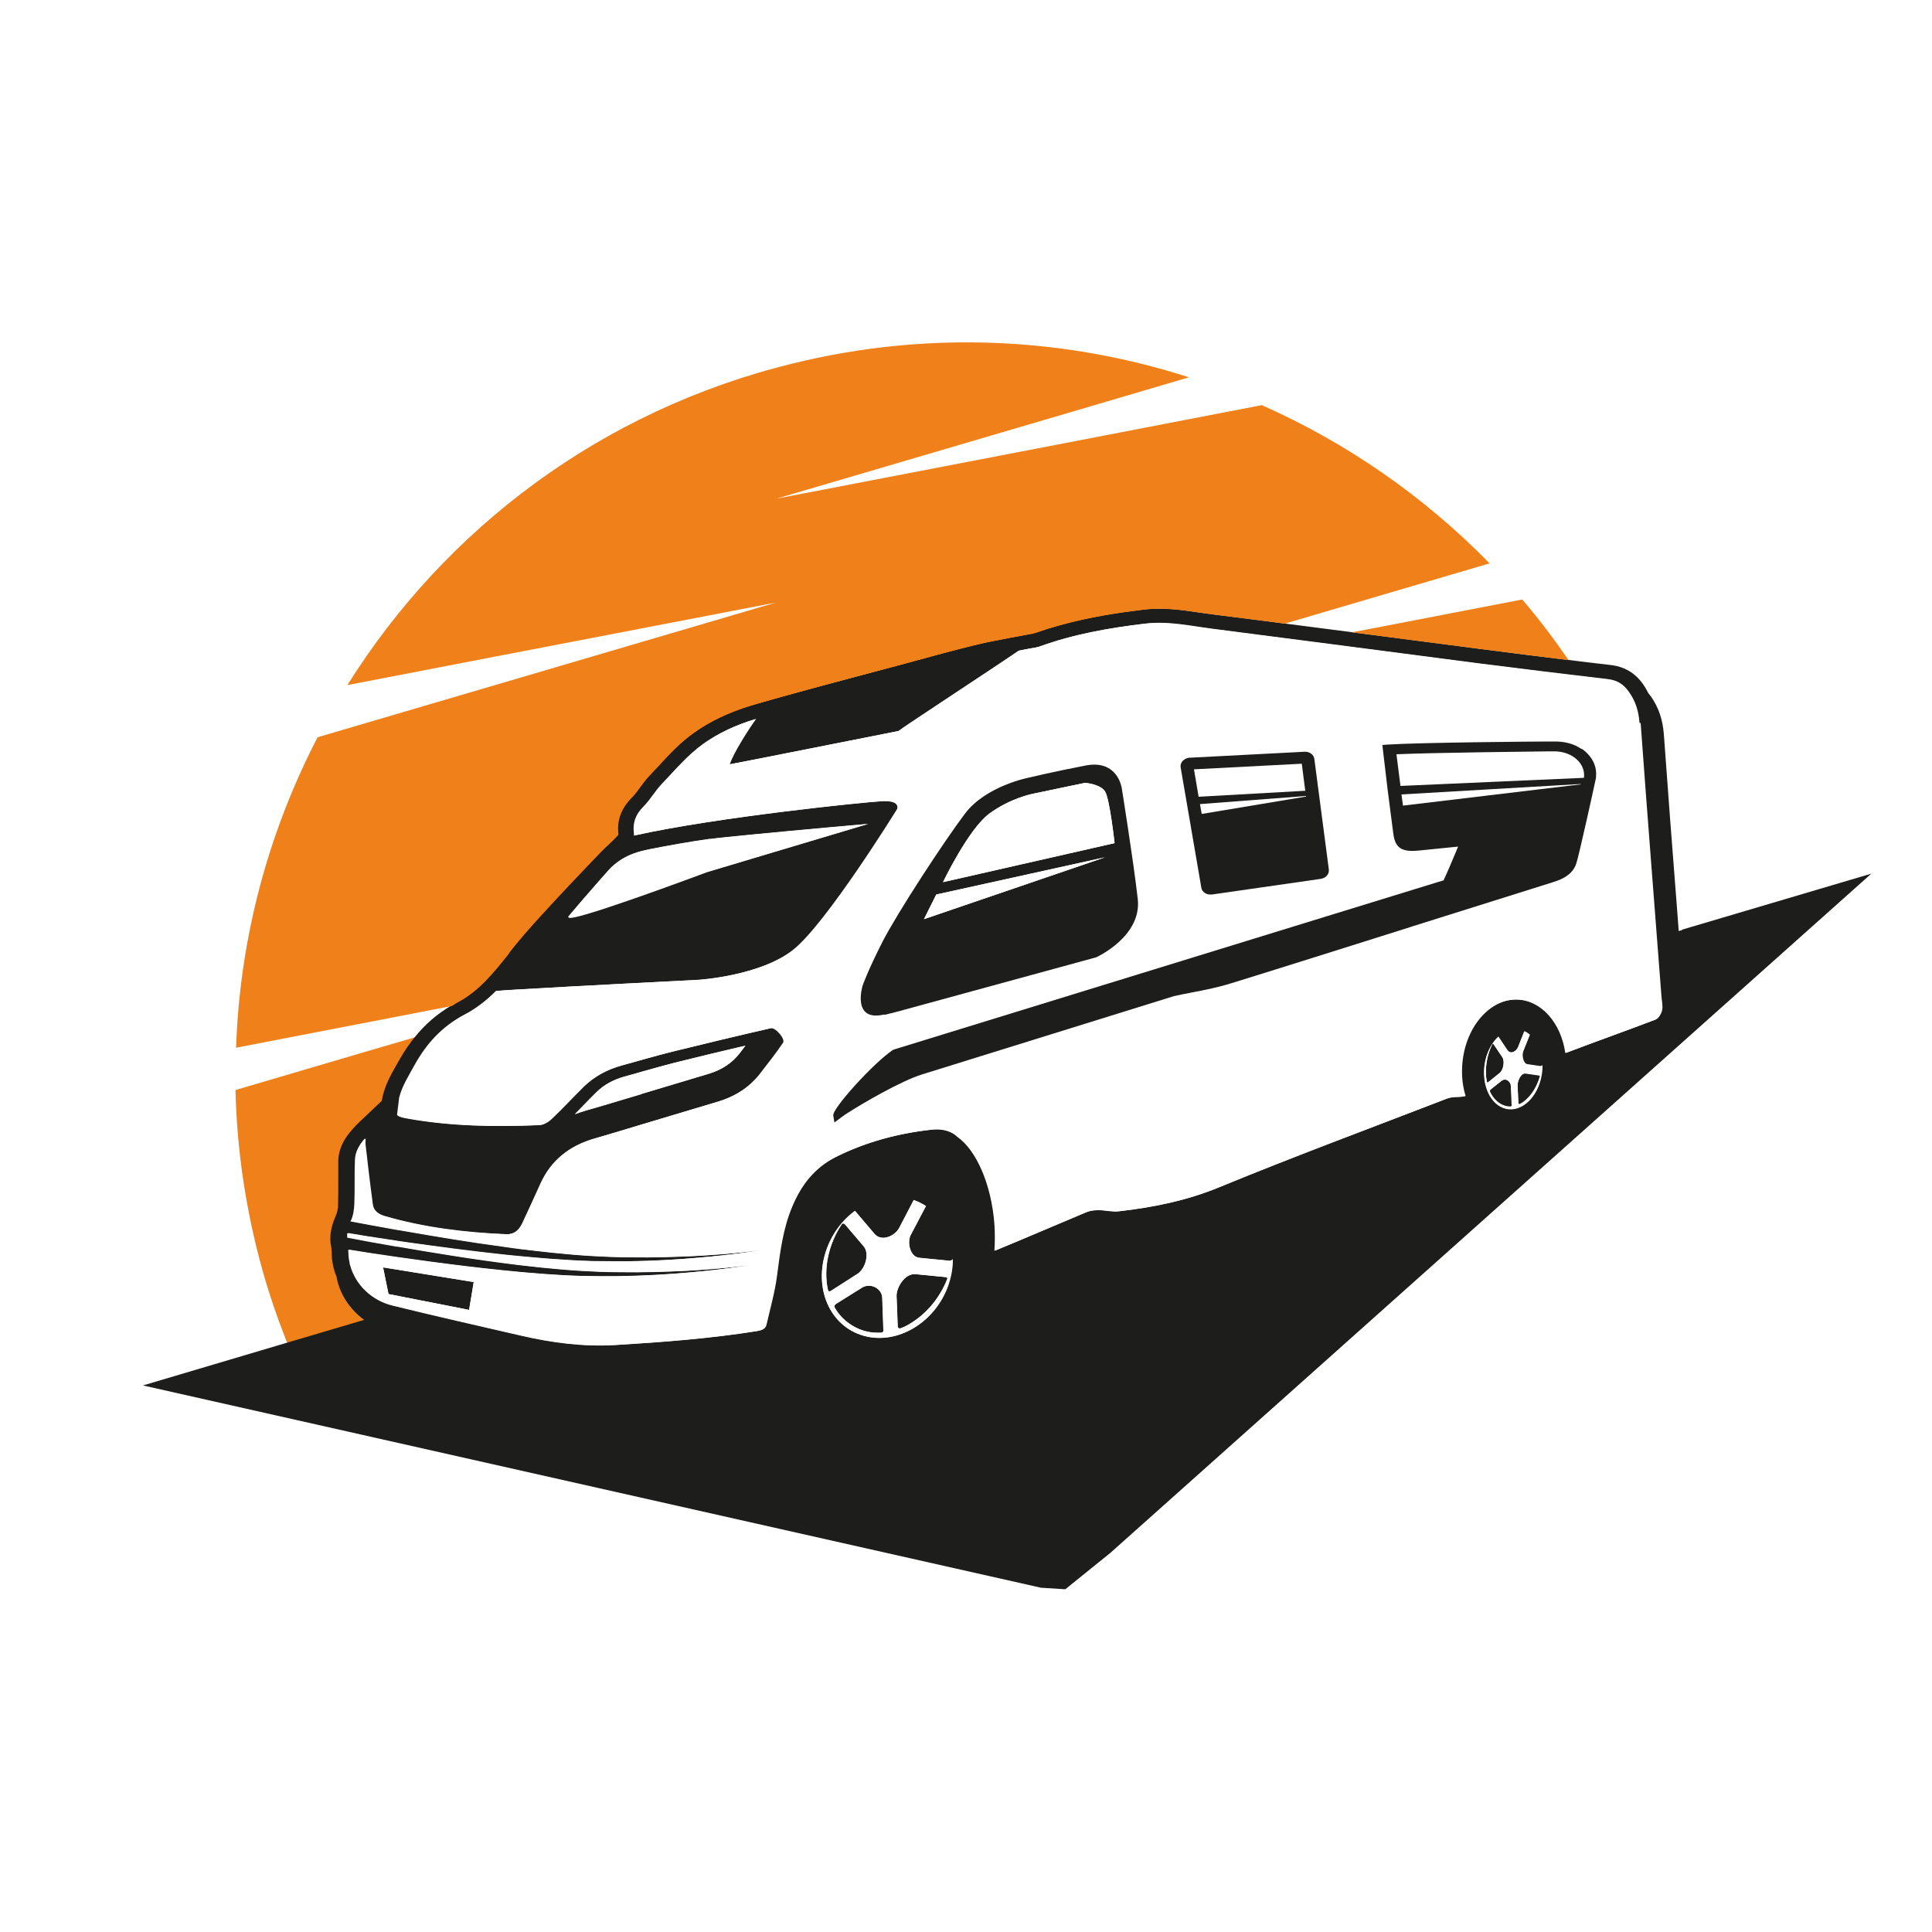 <svg xmlns="http://www.w3.org/2000/svg" id="Laag_1" viewBox="0 0 1000 1000"><defs><style>      .st0 {        fill: none;      }      .st1 {        fill: #1d1d1b;      }      .st2 {        fill: #fff;      }      .st3 {        fill: #f08019;      }    </style></defs><rect class="st2" width="1000" height="1000"></rect><g><path class="st0" d="M464,344.6c-6.7,1.8-13.4,3.6-20.1,5.3-13.5,3.6-27.4,7.2-41.1,11.2,13-3.7,26.2-7.2,39-10.5,6.7-1.8,13.4-3.6,20.1-5.4,3.2-.9,6.4-1.7,9.6-2.6h0c-2.5.6-4.9,1.3-7.4,2Z"></path><path class="st0" d="M687,474.3c25.7-7.9,46.5-14.3,57.2-17.6-16.3,5-35.9,11-57.2,17.6Z"></path><polygon class="st0" points="462.7 543.3 462.2 543.6 463.3 543.2 462.7 543.3"></polygon><path class="st1" d="M198.3,656c0,.5.3,1.4.5,2.5.8,4.2,2.3,11.3,2.3,11.3l41.7,8.2,2.4-14.4-39.4-6.4-7.5-1.2Z"></path><path class="st3" d="M174.4,661c-1.3-3.1-2.1-6.4-2.4-9.8,0-.8,0-1.5-.1-2.3,0-1.3-.1-2.5-.3-3.5-1.3-6.3.6-11.8,2.4-16,.7-1.6,1.1-3.7,1.2-6.2.1-3.7.1-7.5.1-11.2,0-1.2,0-2.4,0-3.7v-5.4c0-.7.1-1.4.1-2.2.3-8.7,5.8-15,11.1-20l11.4-10.8c1.1-7.2,4.7-13.5,7.9-19.1.5-.9,1-1.8,1.5-2.6,2.3-4.2,5-7.9,7.8-11.4l-27,7.9-66.2,19.5c.6,26.6,4.1,53.5,10.6,80.4,4.2,17.5,9.7,34.3,16.2,50.6l39.9-11.8c-7.5-5.5-12.7-13.5-14.2-22.3Z"></path><path class="st1" d="M870.7,481.4l-1.8.5c-.3-4.4-.7-8.8-1-13.3-2.3-29.3-4.6-59.1-6.7-88.6-.6-7.6-2.7-13.8-6.6-19.4-.5-.6-.9-1.2-1.4-1.8-.8-1.6-1.7-3.1-2.7-4.6-4.2-5.9-9.7-9.2-16.9-10-7.1-.8-14.3-1.7-21.7-2.6-14.1-1.7-28.8-3.5-44.5-5.6-18.7-2.4-37.5-4.9-56.2-7.3-3.8-.5-7.7-1-11.6-1.5-11.5-1.5-23.1-3-34.8-4.5-12-1.6-24-3.1-36-4.6-2.5-.3-4.9-.7-7.4-1-9.4-1.4-19.3-2.9-29.8-1.6-12.3,1.5-27.6,3.7-43.3,8.1-4,1.1-7.9,2.3-11.9,3.7-.3.1-.6.2-1,.3-.4.2-1.3.3-2.1.5-.6,0-1.1.2-1.7.3-2.8.6-5.7,1.1-8.6,1.6-6.3,1.2-12.8,2.4-19.2,4-10.6,2.6-21.2,5.5-31.4,8.3-.4.1-.8.2-1.1.3-3.2.9-6.4,1.7-9.6,2.6-6.7,1.8-13.4,3.6-20.1,5.4-12.8,3.4-25.9,6.9-39,10.5-4.9,1.4-9.7,2.8-14.6,4.2-10.8,3.2-20.8,8-28.9,13.8-7.1,5.1-12.9,11.3-18.4,17.2-1.5,1.6-3,3.3-4.6,4.9-2,2.1-3.5,4.2-5.1,6.3-1.4,1.9-2.7,3.7-4.1,5.1-5.6,5.6-8,11.9-7.1,19.2,0,.2-.2.4-.3.5-1.4,1.6-3,3.2-4.8,4.8-1.4,1.3-2.9,2.7-4.3,4.2l-3.1,3.2c-8.7,9.1-17.6,18.5-26.3,28-7.2,7.8-12.8,14.4-17.9,20.8-7.9,10.1-15.4,19.6-26.6,25.4-1.1.6-2,1.3-3.1,1.9-7.1,4.2-13.3,9.5-18.6,16.1-2.8,3.5-5.5,7.2-7.8,11.4-.5.9-1,1.8-1.5,2.6-3.2,5.6-6.8,11.9-7.9,19.1l-11.4,10.8c-5.3,5.1-10.8,11.4-11.1,20,0,.7,0,1.4,0,2.2v5.4c0,1.2,0,2.5,0,3.7,0,3.7,0,7.5-.1,11.2,0,2.6-.5,4.6-1.2,6.2-1.8,4.1-3.7,9.7-2.4,16,.2,1,.2,2.2.3,3.5,0,.8,0,1.5.1,2.3.3,3.4,1.1,6.7,2.4,9.8,1.5,8.8,6.8,16.8,14.2,22.3l-39.9,11.8-74.5,22.1,464.8,104.7,12.6.8,23.4-18.9,393.8-351.5-98,29ZM294.5,474.3c4.6-5.6,10.1-12,16.2-18.8,1.5-1.7,3.1-3.4,4.6-5.2,1.7-1.8,3.7-3.5,5.9-5,1.7-1.1,3.5-2.1,5.5-2.9.6-.3,1.2-.5,1.8-.7,2.6-1,5.5-1.7,8-2.1,5.2-1.1,10.4-2,15.6-2.9,5.1-.9,10.2-1.7,15.2-2.4.2,0,.4,0,.6,0,3.4-.5,11.7-1.3,21.8-2.3,24.6-2.4,59.7-5.5,59.7-5.5l-83.3,24.9s-76.1,28.5-71.5,23ZM491,664.5c-6.6,19.9-26.7,31.8-44.1,26.8-17.5-5-25.8-24.5-19.4-43.8,2.9-8.7,8.3-15.9,15-20.8l10.1,11.9c3.7,4.3,10.6,1.1,12.8-3.1l7.5-14.4c2.3.8,4.3,1.8,6.3,3.1l-7.9,15c-1.9,3.7-.5,11.4,4.6,11.8l15.3,1.5c1,0,1.7-.2,1.8-1.1v-.2c0,4.3-.6,8.8-2.1,13.2ZM797.4,558.6c-2.8,11.3-11.6,17.9-19.4,14.9-7.8-3-11.7-14.2-9.1-25.1,1.2-4.9,3.6-9,6.5-11.7l4.6,6.9c1.7,2.5,4.7.7,5.7-1.6l3.2-8.1c1,.5,2,1.1,2.8,1.8l-3.4,8.5c-.8,2.1,0,6.5,2.1,6.8l6.8,1c.5,0,.8-.1.8-.6h0c0,2.3-.2,4.9-.8,7.4ZM859.8,523.1c-.4,1.8-1.8,4.2-3.5,4.8-15.2,5.8-30.6,11.2-45.7,17-.2,0-.3.1-.4.2-2.2-15.6-12.4-27.4-25.1-27.7-15-.4-27.9,15.3-28.8,35-.2,5.3.4,10.4,1.8,15-1,.2-2.2.4-3.5.4-2,0-4.2.2-6,.9-39.4,15.2-79,29.8-117.9,45.9-16.8,6.9-33.9,10.4-51.8,12.4-3.4.4-6.9-.6-10.4-.6-2.1,0-4.4.3-6.3,1-15.8,6.6-31.5,13.4-47.5,20,.3-4.4.3-9,0-13.8-1.6-20.8-9.4-38.2-19.1-45.1-3.2-3.1-8-4.3-13.2-3.8-17.6,1.9-34.4,6.4-49.9,14.1-11.7,5.8-18.4,15.1-22.9,25.8-4.9,11.6-6.3,23.7-7.9,35.8-1.1,8.5-3.6,16.8-5.4,25.2-.5,2.2-2.1,3-4.7,3.4-24.2,3.9-48.6,5.7-73.1,7.2-16.8,1-33.1-1.2-49.1-4.9-22.1-5.1-44.2-10.1-66.2-15.5-11.1-2.7-19.4-11.1-22-21-.1,0-.3-.9-.3-1.4-.2-1-.4-2.1-.5-3.1,0-1.1-.1-2.3-.2-3.4,6,1,14.5,2.3,24.9,3.8,20.4,2.9,47.7,6.6,75,8.7,6.8.5,13.7.9,20.4,1.1,6.7.2,13.3.2,19.7.1,12.8-.2,24.7-.9,34.9-1.8,20.4-1.7,33.8-4.1,33.8-4.1,0,0-13.5,2-33.9,3.1-10.2.5-22.1.9-34.9.7-6.4,0-13-.3-19.7-.7-6.7-.4-13.5-1-20.3-1.7-3.9-.4-7.8-.9-11.7-1.3-23-2.8-45.2-6.5-62.5-9.5-.2,0-.3,0-.5,0-10.9-1.9-19.8-3.5-25.7-4.7v-2.2s0,0,0-.1c4.4.7,13.2,2.2,24.8,3.9.6,0,1.3.2,1.9.3,1.3.2,2.7.4,4.1.6,14.3,2,31.9,4.5,50.6,6.4,2.7.3,5.4.6,8.1.8,5.4.5,10.8,1,16.3,1.4,6.8.5,13.7.9,20.4,1.1,6.7.2,13.3.2,19.7.1,12.8-.2,24.7-.9,34.9-1.8,20.4-1.7,33.8-4.1,33.8-4.1,0,0-13.5,2-33.9,3.1-10.2.5-22.1.9-34.9.7-6.4,0-13-.3-19.7-.7-6.7-.4-13.5-1-20.3-1.7-5.3-.6-10.5-1.2-15.7-1.8-2.7-.3-5.4-.7-8.1-1.1-18.8-2.5-36.5-5.5-50.9-8-1.2-.2-2.3-.4-3.5-.6-.6-.1-1.3-.2-1.9-.3-10.8-1.9-19.2-3.5-24-4.4,0-.2.2-.4.3-.6,1.2-2.7,1.6-5.7,1.7-8.6.3-7.5,0-15,.3-22.5.1-4.2,2.1-7.8,5.1-11.2,0,1.3,0,2.7,0,4,.2,1.9.5,3.9.7,5.8.2,1.5.3,3,.5,4.5.8,6.6,1.6,13.3,2.5,19.9.4,3.2,2.8,5,6.2,6,20.3,5.9,41.4,8.5,62.8,9.4,4.7.2,7.2-2.4,8.8-5.8,3.2-6.9,6.4-13.8,9.5-20.7,5.3-11.6,14.6-19.4,28.2-23.2,7.2-2,14.4-4.2,21.5-6.4,14-4.2,28.1-8.4,42.1-12.6,9.2-2.8,16.6-7.7,22-14.8,4-5.2,8.1-10.3,11.7-15.7,1.3-1.9-3.9-8-6.4-7.5-17.1,3.9-34.2,8-51.2,12.2-8.9,2.2-17.6,4.8-26.4,7.2-7.6,2.1-14.1,5.6-19.4,10.8-5.7,5.5-11,11.4-16.8,16.9-1.6,1.5-4.1,3-6.3,3.1-22.8.9-45.5.6-67.8-3.4-3-.5-4.7-1-5.5-1.9l1.1-9s0,0,0,0c1.5-6,5-11.4,8-16.9,6-10.8,14-19.9,26.1-26.2,6.2-3.3,11.4-7.5,16-12.1.3,0,.5,0,.9,0,1.2-.1,3.7-.3,7.2-.5,1,0,2.2-.1,3.4-.2,27.1-1.7,93.2-5,93.2-5,0,0,31.8-2,49-15.5,17.2-13.5,53.9-72.9,53.9-72.9,0,0,2.1-4.5-7.5-4.1-8.7.4-86.2,8.3-128.7,17.8,0-.4,0-.7,0-1.1-.7-5.3.7-9.7,4.9-13.9,3.5-3.5,5.9-7.9,9.3-11.5,7-7.3,13.5-15.2,21.8-21.1,7.6-5.4,16.9-9.7,26.2-12.5.2,0,.4-.1.6-.2-2.9,3.8-12.3,18.3-13.6,23.5,0,.1,87.6-17.3,87.6-17.3,4.2-3.2,48.9-32.4,62.3-41.6,1.9-.4,3.8-.7,5.7-1.1,1.7-.3,3.5-.5,5.2-1.1,17.4-6.3,35.6-9.5,54-11.7,11.9-1.4,23.3,1.2,34.8,2.6,46.2,5.9,92.3,12,138.5,18,22.1,2.8,44.2,5.6,66.3,8.1,5.3.6,8.4,3,11,6.7,3.5,4.9,5,10.2,5.4,16,3.5,47.3,7.2,94.6,10.8,141.9.2,2.3.8,4.7.3,6.9ZM297.5,576.7c1.3-1.3,2.5-2.6,3.8-3.9,2.6-2.7,5.1-5.2,7.6-7.7,3.8-3.7,8.6-6.3,14.3-7.9,3-.8,5.9-1.6,8.9-2.5,5.7-1.6,11.5-3.2,17.2-4.7,12.9-3.2,24.9-6.1,36.5-8.8-.2.3-.4.5-.6.8l-2.2,2.9c-4,5.2-9.3,8.8-16.1,10.8-11.6,3.5-23.1,6.9-34.7,10.4l-12.4,3.7c-5.3,1.6-10.9,3.3-16.3,4.8-2.1.6-4,1.2-6,2Z"></path><path class="st2" d="M725.4,411.3c.2,2,.5,3.9.8,5.9l92-11c0,0,0-.2,0-.2l-92.7,5.4Z"></path><path class="st2" d="M805.2,389.1h-3.7c-5.9,0-57.8.4-78.7,1.4.4,3.3,1.1,8.5,1.8,14.2l.3,2.2,94.9-4.2c0-.2,0-.4.1-.6.5-6.9-6.1-12.7-14.7-12.9Z"></path><path class="st1" d="M777.6,547.2l-4.5-6.7c-.1-.2-.5-.4-.7,0-2.9,5.7-4.1,13-2.8,19.5,0,.3.4.4.6.2,2-1.6,4.1-3.3,6.1-4.9,1.8-1.5,2.7-6,1.3-8.1Z"></path><path class="st1" d="M777.3,559.4l-5.8,4.6c-.3.3-.4.7-.2,1.2,1.4,3.2,4.2,6.1,7.4,7.1,1.1.4,2.3.5,3.4.5.4,0,.6-.2.5-.7l-.4-9.7c-.1-2.6-2.8-4.6-4.8-3Z"></path><path class="st1" d="M789.7,555.6c-2.5-.4-4.4,4-4.2,6.3l.4,9c0,.4.3.7.7.5,1.2-.5,2.2-1.3,3.2-2.2,3.1-2.7,5.7-6.8,7.2-11.9.2-.5,0-.8-.4-.8l-6.9-1Z"></path><path class="st2" d="M797.4,551.8l-6.8-1c-2.2-.3-3-4.7-2.1-6.8l3.4-8.5c-.9-.7-1.8-1.3-2.8-1.8l-3.2,8.1c-.9,2.4-4,4.1-5.7,1.6l-4.6-6.9c-2.9,2.8-5.3,6.8-6.5,11.7-2.7,10.9,1.2,22.1,9.1,25.1,7.8,3,16.6-3.6,19.4-14.9.6-2.5.9-5.1.8-7.5h0c0,.7-.4.8-.8.8ZM769.6,560c-1.3-6.5,0-13.8,2.8-19.5.2-.4.6-.1.7,0l4.5,6.7c1.4,2.1.5,6.6-1.3,8.1-2,1.7-4.1,3.3-6.1,4.9-.2.2-.5.1-.6-.2ZM782,572.7c-1.2,0-2.3,0-3.4-.5-3.2-1-5.9-3.9-7.4-7.1-.2-.4,0-.8.2-1.2l5.8-4.6c2-1.6,4.7.3,4.8,3l.4,9.7c0,.5-.2.7-.5.7ZM797,557.4c-1.5,5-4.1,9.2-7.2,11.9-1,.9-2,1.7-3.2,2.2-.4.2-.7-.1-.7-.5l-.4-9c-.1-2.4,1.7-6.7,4.2-6.3l6.9,1c.5,0,.6.3.4.8Z"></path><polygon class="st2" points="675.6 409.2 673.8 395.3 618 398.2 620.5 412.3 675.6 409.2"></polygon><polygon class="st2" points="622 421.3 676 412.3 676 412 621.1 416.2 622 421.3"></polygon><path class="st2" d="M848.6,374.2c-.4-5.8-1.9-11.1-5.4-16-2.6-3.7-5.7-6.1-11-6.7-22.1-2.6-44.2-5.3-66.3-8.1-46.2-6-92.3-12.1-138.5-18-11.5-1.5-22.9-4.1-34.8-2.6-18.5,2.2-36.6,5.4-54,11.7-1.6.6-3.4.8-5.2,1.1-1.9.4-3.8.7-5.7,1.1-13.4,9.2-58.1,38.4-62.3,41.6,0,0-87.6,17.4-87.6,17.3,1.3-5.1,10.7-19.7,13.6-23.5-.2,0-.4.1-.6.2-9.3,2.8-18.6,7-26.2,12.5-8.3,5.9-14.8,13.8-21.8,21.1-3.4,3.6-5.8,8-9.3,11.5-4.2,4.2-5.7,8.5-4.9,13.9,0,.3,0,.7,0,1.1,42.4-9.5,119.9-17.4,128.7-17.8,9.6-.4,7.5,4.1,7.5,4.1,0,0-36.7,59.4-53.9,72.9-17.2,13.5-49,15.5-49,15.5,0,0-66.1,3.4-93.2,5-1.2,0-2.4.1-3.4.2-3.5.2-6,.4-7.2.5-.3,0-.6,0-.9,0-4.6,4.7-9.8,8.9-16,12.1-12.1,6.4-20.1,15.5-26.1,26.2-3.1,5.5-6.5,10.9-8,16.9,0,0,0,0,0,0l-1.1,9c.8,1,2.5,1.4,5.5,1.9,22.3,4,45,4.4,67.8,3.4,2.2,0,4.7-1.6,6.3-3.1,5.8-5.5,11.1-11.3,16.8-16.9,5.3-5.1,11.9-8.7,19.4-10.8,8.8-2.4,17.6-5,26.4-7.2,17-4.2,34.1-8.3,51.2-12.2,2.5-.6,7.7,5.5,6.4,7.5-3.6,5.4-7.7,10.5-11.7,15.7-5.5,7.1-12.8,12-22,14.8-14,4.2-28.1,8.4-42.1,12.6-7.2,2.1-14.3,4.3-21.5,6.4-13.6,3.8-22.9,11.6-28.2,23.2-3.2,6.9-6.3,13.8-9.5,20.7-1.6,3.4-4.1,6-8.8,5.8-21.4-.9-42.5-3.5-62.8-9.4-3.4-1-5.8-2.8-6.2-6-.9-6.6-1.7-13.2-2.5-19.9-.2-1.5-.3-3-.5-4.5-.2-1.9-.5-3.9-.7-5.8-.2-1.3-.1-2.7,0-4-3,3.5-4.9,7-5.1,11.2-.3,7.5,0,15-.3,22.5-.1,2.9-.5,5.9-1.7,8.6,0,.2-.2.4-.3.6,4.8.9,13.2,2.5,24,4.4.6.1,1.3.2,1.9.3,1.1.2,2.3.4,3.5.6,14.4,2.5,32.1,5.5,50.9,8,2.7.4,5.4.7,8.1,1.1,5.2.7,10.4,1.3,15.7,1.8,6.8.7,13.6,1.3,20.3,1.7,6.7.4,13.3.6,19.7.7,12.8.2,24.7-.2,34.9-.7,20.4-1.1,33.9-3.1,33.9-3.1,0,0-13.4,2.4-33.8,4.1-10.2.9-22.1,1.6-34.9,1.8-6.4,0-13,0-19.7-.1-6.7-.2-13.6-.6-20.4-1.1-5.4-.4-10.9-.9-16.3-1.4-2.7-.3-5.5-.5-8.1-.8-18.7-2-36.3-4.4-50.6-6.4-1.4-.2-2.8-.4-4.1-.6-.7,0-1.3-.2-1.9-.3-11.6-1.7-20.4-3.1-24.8-3.9,0,0,0,0,0,.1v2.2c5.9,1.1,14.8,2.8,25.7,4.7.2,0,.3,0,.5,0,17.3,3,39.6,6.7,62.5,9.5,3.9.5,7.8.9,11.7,1.3,6.8.7,13.6,1.3,20.3,1.7,6.7.4,13.3.6,19.7.7,12.8.2,24.7-.2,34.9-.7,20.4-1.1,33.9-3.1,33.9-3.1,0,0-13.4,2.4-33.8,4.1-10.2.9-22.1,1.6-34.9,1.8-6.4.1-13,0-19.7-.1-6.7-.2-13.6-.6-20.4-1.1-27.3-2.1-54.6-5.8-75-8.7-10.4-1.5-19-2.8-24.9-3.8,0,1.1.1,2.3.2,3.4,0,1,.2,2.1.5,3.1,0,.4.2,1.3.3,1.4,2.6,9.8,10.8,18.2,22,21,22,5.4,44.1,10.4,66.2,15.5,16,3.7,32.2,5.9,49.1,4.9,24.5-1.5,48.9-3.4,73.1-7.2,2.5-.4,4.2-1.1,4.7-3.4,1.9-8.4,4.3-16.7,5.4-25.2,1.6-12.1,3-24.2,7.9-35.8,4.5-10.7,11.2-20,22.9-25.8,15.5-7.7,32.3-12.2,49.9-14.1,5.2-.6,10,.6,13.2,3.8,9.7,6.9,17.5,24.2,19.1,45.1.4,4.8.4,9.4,0,13.8,16-6.6,31.7-13.4,47.5-20,1.9-.8,4.2-1.1,6.3-1,3.5,0,7,1,10.4.6,17.9-2.1,35-5.5,51.8-12.4,38.9-16,78.6-30.7,117.9-45.9,1.8-.7,4-.9,6-.9,1.3,0,2.4-.1,3.5-.4-1.4-4.6-2.1-9.7-1.8-15,.9-19.7,13.8-35.4,28.8-35,12.7.3,22.9,12.1,25.1,27.7.1,0,.3-.1.4-.2,15.2-5.8,30.6-11.2,45.7-17,1.7-.6,3.1-3.1,3.5-4.8.5-2.2-.1-4.6-.3-6.9-3.6-47.3-7.4-94.6-10.8-141.9ZM242.8,678l-41.7-8.2s-1.5-7.1-2.3-11.3c-.2-1.1-.4-2-.5-2.5l7.5,1.2,39.4,6.4-2.4,14.4ZM612.3,393.8c.8-.9,2.1-1.4,3.4-1.5l59.6-3.1c2.5-.1,4.7,1.5,5,3.7l7.5,57.2c.3,2.4-1.5,4.5-4.2,4.9l-56.3,8.1c-.1,0-.2,0-.4,0h0c-2.5.2-4.8-1.3-5.1-3.5l-10.7-62.2c-.2-1.3.2-2.6,1.2-3.5ZM446.6,510.3s2.4-7.3,10.2-22.5c7.7-15.2,31.9-52.1,42.8-66.5,10.9-14.4,33-18.6,33-18.6,0,0,13.3-3.2,29.6-6.3,16.3-3.1,18.5,11.6,18.5,11.6,0,0,6.1,38,8.3,57.5,2.2,19.5-21.5,30.2-21.5,30.2l-103.2,28.2c-2.7.7-4.9,1.2-6.4,1.6-17.1,4-11.2-15-11.2-15ZM826.5,402.4v.5c-1.5,6.7-8.9,40.2-10.3,44.4-1.5,4.5-5.1,7.6-11.4,9.5-24.5,7.7-49.4,15.5-73.5,23.1l-1.5.5c-30.2,9.5-61.3,19.3-92.1,28.9-6.7,2.1-13.7,3.5-20.5,4.8-2.7.5-6.2,1.2-9.3,1.9,0,0-125.9,39.1-130.3,40.5-10.7,3.4-31.5,15.4-39.7,20.7-.7.4-1.3.8-1.7,1.2l-4,3-.6-3.6c-.6-3.6,21-27.4,30.8-33.9l.5-.3h.5c0-.1,138.6-42.8,223.8-69,21.3-6.6,41-12.6,57.2-17.6,1-.3,1.9-.6,2.7-.8h.4c0-.1.1-.4.1-.4,1.3-2.7,4.6-10.3,7-16.2l.4-1-19.9,2c-9.2.9-12.6-1.2-13.6-8.5-1.1-7.7-2-15.5-3-23.2l-.3-2.6c-.8-6.5-2.4-20.3-2.4-20.3l2.6-.2c16.8-1.1,76.9-1.7,83.6-1.7h3.9c3.9.2,7.5,1.1,10.7,2.6.9.4,1.7.9,2.5,1.5.9.6,1.7,1.2,2.4,1.9,3.8,3.5,5.7,8,5.2,12.7Z"></path><path class="st1" d="M457.8,525.3c1.5-.4,3.7-.9,6.4-1.6l103.2-28.2s23.7-10.7,21.5-30.2c-2.2-19.5-8.3-57.5-8.3-57.5,0,0-2.1-14.7-18.5-11.6-16.3,3.1-29.6,6.3-29.6,6.3,0,0-22.1,4.2-33,18.6-10.9,14.4-35,51.3-42.8,66.5-7.7,15.2-10.2,22.5-10.2,22.5,0,0-5.9,19,11.2,15ZM512.1,421.1c10.9-8,22.3-10.2,22.3-10.2l27.2-5.7s8,.6,10.4,4.5c2.4,3.9,4.9,26.7,4.9,26.7l-88.8,20.2s13.1-27.4,24-35.5ZM484.6,463l87.3-19.2-93.7,32,6.4-12.8Z"></path><path class="st2" d="M572,409.7c-2.4-3.9-10.4-4.5-10.4-4.5l-27.2,5.7s-11.4,2.2-22.3,10.2c-10.9,8-24,35.5-24,35.5l88.8-20.2s-2.5-22.8-4.9-26.7Z"></path><polygon class="st2" points="484.6 463 478.3 475.7 571.9 443.7 484.6 463"></polygon><path class="st1" d="M447.1,645.2l-9.8-11.5c-.3-.3-1.1-.7-1.6,0-6.7,10.1-9.7,22.9-7.1,34.3.1.6.8.7,1.3.4,4.7-2.9,9.3-5.9,13.9-8.9,4.2-2.7,6.3-10.7,3.3-14.2Z"></path><path class="st1" d="M446,666.6l-13.3,8.3c-.8.6-1,1.2-.6,2,3.1,5.6,9.2,10.5,16.2,12.2,2.5.6,5.1.8,7.7.7.8,0,1.3-.4,1.2-1.3l-.6-16.9c-.2-4.6-6-8-10.7-5Z"></path><path class="st2" d="M332.2,566.2c11.6-3.5,23.1-6.9,34.7-10.4,6.8-2.1,12.1-5.6,16.1-10.8l2.2-2.9c.2-.3.4-.5.6-.8-11.6,2.7-23.7,5.6-36.5,8.8-5.7,1.4-11.6,3.1-17.2,4.7-3,.8-5.9,1.7-8.9,2.5-5.7,1.6-10.5,4.2-14.3,7.9-2.6,2.5-5,5-7.6,7.7-1.2,1.3-2.5,2.6-3.8,3.9,1.9-.7,3.9-1.4,6-2,5.4-1.5,10.9-3.2,16.3-4.8l12.4-3.7Z"></path><path class="st1" d="M489.2,661l-15.4-1.5c-5.6-.5-9.9,7.1-9.8,11.3l.6,15.8c0,.7.6,1.2,1.6.9,2.6-.9,5.1-2.4,7.3-4,7-4.8,13-12.2,16.6-21.1.4-.9.2-1.3-.9-1.4Z"></path><path class="st2" d="M491.3,652.6l-15.3-1.5c-5-.4-6.5-8.2-4.6-11.8l7.9-15c-1.9-1.3-4-2.3-6.3-3.1l-7.5,14.4c-2.2,4.2-9.1,7.4-12.8,3.1l-10.1-11.9c-6.7,5-12.1,12.2-15,20.8-6.4,19.3,1.9,38.8,19.4,43.8,17.4,5,37.5-6.9,44.1-26.8,1.5-4.5,2.2-9,2.1-13.2v.2c-.2.9-.9,1.2-1.9,1.1ZM428.6,667.9c-2.6-11.4.3-24.2,7.1-34.3.5-.7,1.3-.3,1.6,0l9.8,11.5c3.1,3.5.9,11.5-3.3,14.2-4.6,3-9.3,5.9-13.9,8.9-.5.3-1.1.2-1.3-.4ZM456,689.8c-2.6.1-5.2,0-7.7-.7-7-1.7-13.1-6.6-16.2-12.2-.4-.8-.2-1.5.6-2l13.3-8.3c4.6-2.9,10.5.4,10.7,5l.6,16.9c0,.8-.4,1.2-1.2,1.3ZM490.2,662.4c-3.6,8.9-9.6,16.2-16.6,21.1-2.2,1.5-4.7,3-7.3,4-1,.3-1.5-.2-1.6-.9l-.6-15.8c-.2-4.1,4.1-11.8,9.8-11.3l15.4,1.5c1.1.1,1.4.6.9,1.4Z"></path><path class="st1" d="M818.8,387.8c-.8-.5-1.6-1-2.5-1.5-3.2-1.6-6.8-2.4-10.7-2.5h-3.9c-6.8,0-66.8.5-83.6,1.6l-2.6.2s1.6,13.8,2.4,20.3l.3,2.6c1,7.7,2,15.5,3,23.2,1,7.3,4.4,9.5,13.6,8.5l19.9-2-.4,1c-2.4,5.9-5.7,13.5-7,16.2v.3c-.1,0-.5.1-.5.1-.8.2-1.7.5-2.7.8-10.8,3.3-31.6,9.7-57.2,17.6-85.2,26.2-223.7,68.9-223.8,68.9l-1,.4c-9.9,6.6-31.5,30.4-30.8,33.9l.6,3.6,4-3c.4-.3,1-.7,1.7-1.2,8.2-5.4,28.9-17.4,39.7-20.7,4.4-1.4,130.3-40.5,130.3-40.5,3.2-.7,6.6-1.4,9.3-1.9,6.8-1.3,13.8-2.7,20.5-4.8,30.7-9.5,61.9-19.4,92.1-28.9l1.5-.5c24.1-7.6,49-15.4,73.5-23.1,6.3-2,9.9-5,11.4-9.5,1.4-4.3,8.8-37.7,10.2-44.4v-.5c.5-4.7-1.4-9.2-5.2-12.7-.7-.7-1.6-1.3-2.4-1.9ZM726.2,417.1c-.3-2-.5-3.9-.8-5.9l92.7-5.4c0,0,0,.1,0,.2l-92,11ZM819.9,402c0,.2,0,.4-.1.6l-94.9,4.2-.3-2.2c-.7-5.7-1.4-10.8-1.8-14.2,20.9-.9,72.8-1.4,78.7-1.5h3.7c8.6.3,15.2,6.1,14.7,13Z"></path><path class="st1" d="M621.8,459.5c.4,2.2,2.6,3.7,5.1,3.5h0c.1,0,.2,0,.4,0l56.3-8.1c2.7-.4,4.5-2.5,4.2-4.9l-7.5-57.2c-.3-2.2-2.5-3.8-5-3.7l-59.6,3.1c-1.3,0-2.5.7-3.4,1.5-1,1-1.4,2.3-1.2,3.5l10.7,62.2ZM676,412.3l-54,9-.9-5.1,54.9-4.2v.3ZM673.8,395.3l1.8,14-55.2,3.1-2.4-14.2,55.8-2.9Z"></path><path class="st2" d="M365.9,451.3l83.3-24.9s-35.1,3.1-59.7,5.5c-10,1-18.3,1.8-21.8,2.3-.2,0-.4,0-.6,0-4.9.7-10,1.5-15.2,2.4-5.2.9-10.4,1.9-15.6,2.9-2.5.5-5.4,1.2-8,2.1-.6.2-1.2.5-1.8.7-1.9.8-3.8,1.8-5.5,2.9-2.2,1.5-4.2,3.1-5.9,5-1.6,1.8-3.1,3.5-4.6,5.2-6,6.8-11.5,13.2-16.2,18.8-4.7,5.5,71.5-23,71.5-23Z"></path><path class="st3" d="M263.4,493.4c5-6.4,10.7-13,17.9-20.8,8.6-9.4,17.6-18.9,26.3-28l3.1-3.2c1.4-1.5,2.9-2.9,4.3-4.2,1.8-1.7,3.4-3.2,4.8-4.8.1-.1.2-.3.3-.5-.9-7.4,1.5-13.6,7.1-19.2,1.4-1.4,2.7-3.2,4.1-5.1,1.5-2.1,3.1-4.2,5.1-6.3,1.5-1.6,3.1-3.3,4.6-4.9,5.5-6,11.2-12.2,18.4-17.2,8.1-5.8,18.1-10.5,28.9-13.8,4.8-1.5,9.7-2.8,14.6-4.2,13.8-3.9,27.6-7.6,41.1-11.2,6.7-1.8,13.4-3.5,20.1-5.3,2.5-.7,5-1.3,7.4-2h0c.4,0,.8-.2,1.1-.3,10.2-2.8,20.8-5.7,31.4-8.3,6.4-1.6,12.9-2.8,19.2-4,2.9-.5,5.7-1.1,8.6-1.6.6-.1,1.1-.2,1.7-.3.8-.1,1.7-.3,2.1-.5.3-.1.6-.2,1-.3,4-1.4,7.9-2.6,11.9-3.7,15.7-4.4,31-6.6,43.3-8.1,10.5-1.3,20.4.2,29.8,1.6,2.5.4,4.9.7,7.4,1,12,1.5,24,3.1,36,4.6l39.7-11.7,66.3-19.5c-33.8-34.6-73.9-62.4-117.9-81.9l-96.9,18.7-154.3,29.7,150.7-44.3,62.8-18.5c-64-20.6-134.4-24.4-204.5-7.3-99.7,24.2-180.6,85.9-231.1,166.6l67.4-13,154.3-29.7-150.7,44.3-86.4,25.4c-25.5,49.1-40.3,103.9-42.2,160.7l62.6-12.1,49.1-9.5c1.1-.6,2-1.4,3.1-1.9,11.1-5.9,18.6-15.4,26.6-25.4Z"></path><path class="st3" d="M767.4,336.1c15.7,2,30.3,3.8,44.5,5.6-7.5-10.9-15.4-21.4-24-31.4l-79.8,15.4-8.5,1.6c3.8.5,7.8,1,11.6,1.5,18.7,2.4,37.4,4.9,56.2,7.3Z"></path></g></svg>